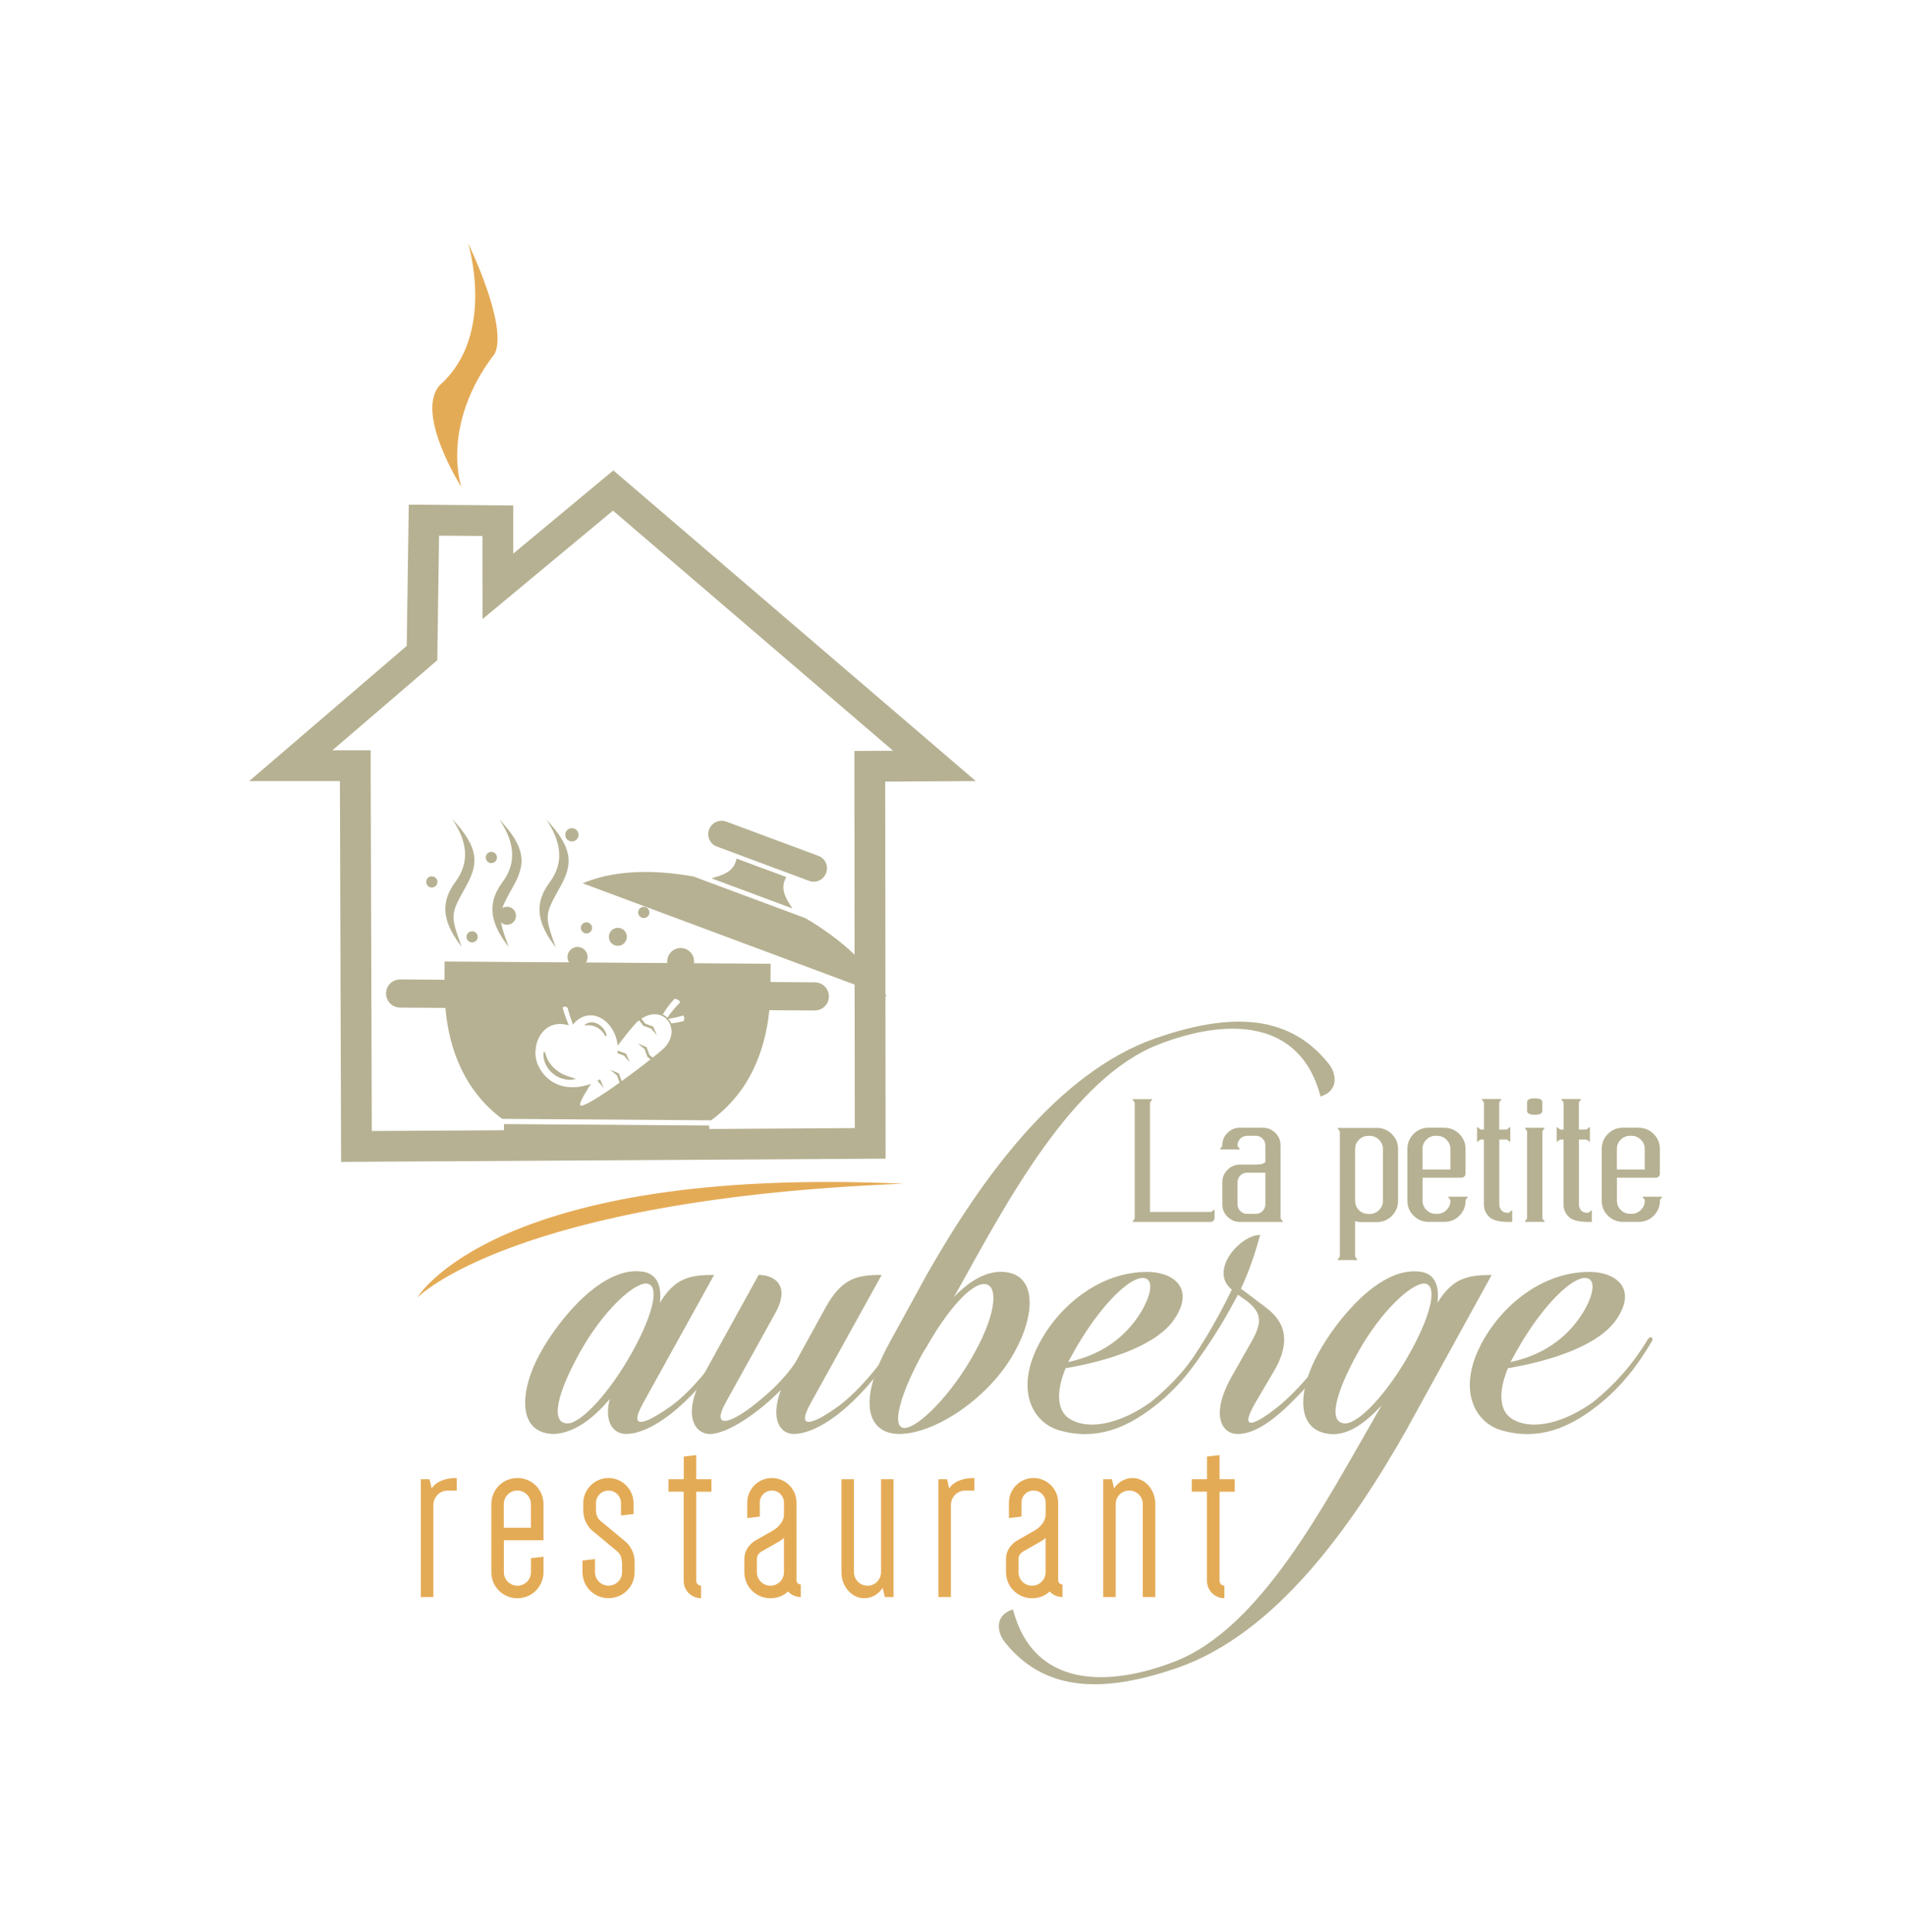 <?xml version="1.0" encoding="UTF-8"?> <svg xmlns="http://www.w3.org/2000/svg" id="Calque_1" data-name="Calque 1" viewBox="0 0 301.18 305.3"><defs><style> .cls-1 { fill-rule: evenodd; } .cls-1, .cls-2, .cls-3 { stroke-width: 0px; } .cls-1, .cls-3 { fill: #e4ab56; } .cls-2 { fill: #b6b192; } </style></defs><path class="cls-2" d="M99.05,148.03c0,.78-.63,1.42-1.42,1.42s-1.42-.63-1.42-1.42.63-1.42,1.42-1.42,1.42.63,1.42,1.42Z"></path><path class="cls-2" d="M109.68,151.93c0,1.17-.95,2.13-2.12,2.13s-2.13-.95-2.13-2.13.95-2.13,2.13-2.13,2.12.95,2.12,2.13Z"></path><path class="cls-2" d="M92.85,151.22c0,.88-.71,1.59-1.59,1.59s-1.59-.71-1.59-1.59.71-1.59,1.59-1.59,1.59.71,1.59,1.59Z"></path><path class="cls-2" d="M81.54,144.7c0,.78-.63,1.42-1.42,1.42s-1.42-.64-1.42-1.42.63-1.42,1.42-1.42,1.42.63,1.42,1.42Z"></path><path class="cls-2" d="M75.49,148.03c0,.49-.4.88-.89.88s-.89-.4-.89-.88.4-.88.89-.88.89.4.89.88Z"></path><path class="cls-2" d="M78.53,135.49c0,.49-.4.89-.89.89s-.88-.4-.88-.89.4-.89.88-.89.89.4.89.89Z"></path><path class="cls-2" d="M91.42,131.91c0,.58-.47,1.05-1.05,1.05s-1.05-.47-1.05-1.05.47-1.05,1.05-1.05,1.05.47,1.05,1.05Z"></path><path class="cls-2" d="M69.12,139.35c0,.49-.4.89-.89.89s-.88-.4-.88-.89.39-.88.88-.88.89.4.89.88Z"></path><path class="cls-2" d="M93.56,146.61c0,.49-.4.89-.89.89s-.88-.4-.88-.89.4-.88.88-.88.89.4.89.88Z"></path><path class="cls-2" d="M102.62,144.17c0,.49-.4.89-.89.89s-.89-.4-.89-.89.4-.88.89-.88.89.4.89.88Z"></path><g><path class="cls-2" d="M80.39,149.67c-1.87-5.18-1.76-5.14.77-9.73,1.93-3.5,1.96-5.97-2.28-10.51,2.28,3.41,2.95,6.71.51,9.98-2.76,3.7-1.57,6.9,1,10.25Z"></path><rect class="cls-2" x="94.85" y="162.48" width="1.96" height="32.43" transform="translate(-83.53 273.26) rotate(-89.59)"></rect><path class="cls-2" d="M87.83,149.72c-1.87-5.18-1.77-5.14.77-9.73,1.93-3.5,1.96-5.97-2.28-10.51,2.28,3.41,2.95,6.71.51,9.98-2.76,3.7-1.57,6.9,1,10.25Z"></path><path class="cls-2" d="M72.95,149.62c-1.87-5.18-1.77-5.14.77-9.73,1.93-3.5,1.96-5.97-2.28-10.51,2.28,3.41,2.95,6.71.51,9.98-2.76,3.7-1.57,6.9,1,10.25Z"></path><path class="cls-2" d="M127.29,145.09l-17.67-6.58c-2.62-.48-5.21-.73-7.69-.73-3.62,0-7,.57-9.86,1.79l48.01,17.88c-2.35-4.7-7.05-8.99-12.79-12.36Z"></path><path class="cls-2" d="M113.29,133.77l14.54,5.41c1.1.41,2.31-.14,2.71-1.24.41-1.1-.14-2.31-1.24-2.71l-14.54-5.41c-.24-.09-.48-.13-.72-.13-.86,0-1.67.52-1.99,1.37-.41,1.1.14,2.31,1.24,2.71Z"></path><path class="cls-2" d="M120.51,137.2l-.38-.14-3.75-1.4c-.36,2.11-2.17,2.6-3.96,3.12l12.79,4.76c-1.01-1.56-2.06-3.11-.95-4.95l-3.75-1.4Z"></path><path class="cls-2" d="M128.76,155.22l-7.01-.05.02-2.88-51.51-.36-.02,2.88-7-.05c-1.23,0-2.24.98-2.24,2.21,0,1.23.98,2.23,2.21,2.24l7.17.05c.57,6.55,3,13.06,8.96,17.53l33.02.23c6.02-4.38,8.54-10.86,9.21-17.4l7.17.05c1.23,0,2.23-.98,2.24-2.21,0-1.23-.98-2.23-2.21-2.24ZM106.62,157.8c.26.07.53.13.69.3.07.08.12.18.14.31-.87.87-1.47,1.64-1.99,2.4-.21-.21-.46-.38-.74-.51.57-.94,1.2-1.79,1.9-2.51ZM104.98,165.55c-.27.28-.94.85-1.83,1.56l-.52-.4-.46-1.25-1.38-.59,1.07.91.46,1.24.48.37c-1.28,1.01-2.92,2.25-4.56,3.44l-.45-1.22-1.32-.56s0,0-.01.01l1.03.87.42,1.14c-2.99,2.13-5.85,3.96-6.22,3.59-.22-.22.53-1.61,1.69-3.41-.25.09-.5.18-.77.25-3.21.86-6.16-.16-7.57-3.14-1.35-2.84.53-7.64,4.84-6.34-.4-.98-.74-1.93-.99-2.83.08-.05.16-.09.24-.12.08-.03.17-.04.27,0,.09.03.19.09.3.21.26.98.54,1.82.83,2.61,2.52-3.07,6.38-.91,7.02,2.92.03.15.04.29.05.43,1.43-1.91,2.7-3.46,3.21-3.88.06-.05.12-.1.18-.14l.66.85,1.24.45.91,1.07-.59-1.38-1.25-.46-.61-.79c1.57-1.03,3.01-.82,3.89-.02.04.03.07.06.1.1,1.01,1.04,1.16,2.93-.34,4.51ZM108.07,161.31c-.63.19-1.3.32-2,.4-.11-.27-.27-.52-.45-.73.69-.1,1.43-.24,2.3-.52.02.01.04.03.05.04h0c.23.21.16.51.1.81Z"></path><path class="cls-2" d="M93.07,161.6c-.08.02-.15.04-.23.07-.35.14-.78.42-.13.33,1.18-.1,2.37.57,2.87,1.63.35.34.28-.16.17-.38-.39-1.06-1.54-1.94-2.69-1.66Z"></path><path class="cls-2" d="M97.68,166.02l-.06-.08c0,.16-.02.32-.04.48l1.03.38.91,1.07-.59-1.38-1.25-.46Z"></path><path class="cls-2" d="M94.79,170.55c-.14.09-.3.18-.45.26l.17.06.91,1.07-.59-1.38-.05-.02Z"></path><path class="cls-2" d="M86.15,166.35c-.06-.06-.14-.15-.2-.12-.03.01-.05.05-.06.12-.17,1.65,1,3.26,2.48,3.91.82.33,1.78.51,2.63.21-.91-.31-1.89-.53-2.68-1.1-1.07-.69-1.9-1.77-2.16-3.02Z"></path></g><path class="cls-2" d="M96.87,80.69l44.26,37.94h-1.28s-4.84.04-4.84.04v4.84s.06,54.74.06,54.74l-76.32.46-.17-55.3v-4.85h-6.06l14.92-12.81,1.66-1.43.03-2.19.25-17.49,6.85.05v2.79s.02,10.34.02,10.34l7.95-6.61,12.67-10.53M96.92,74.33l-15.82,13.15v-7.61s-16.51-.13-16.51-.13l-.32,22.32-24.89,21.36h14.33l.19,60.17,86.04-.51-.06-59.58,14.31-.08-57.27-49.09h0Z"></path><path class="cls-3" d="M72.91,76.97s-3.43-9.76,5.28-21.11c2.11-4.49-4.22-17.42-4.22-17.42,0,0,4.49,14.52-4.49,22.43-3.96,4.49,3.43,16.1,3.43,16.1Z"></path><g><path class="cls-2" d="M179.31,174.31c0-.12-.09-.27-.26-.45-.06-.07-.09-.12-.09-.15s.03-.04.09-.04h2.93c.06,0,.09.01.09.04s-.03.08-.09.15c-.18.19-.26.34-.26.45v17.19h9.57c.11,0,.25-.09.44-.26.07-.07.12-.1.15-.1s.04.03.04.09v1.22c0,.18-.06.32-.19.44-.12.13-.26.19-.44.19h-12.24c-.06,0-.09-.01-.09-.04,0-.04.03-.09.09-.15.18-.19.26-.33.26-.44v-18.13Z"></path><path class="cls-2" d="M199.56,178.2c.77,0,1.43.27,1.98.82.54.55.81,1.2.81,1.97v11.46c0,.11.09.25.28.44.06.06.09.11.09.15,0,.03-.03.04-.09.04h-6.68c-.77,0-1.43-.27-1.98-.82-.55-.54-.82-1.19-.82-1.97v-3.48c0-.76.27-1.42.82-1.97s1.21-.82,1.98-.82h2.49c.82,0,1.33-.15,1.51-.44v-2.6c0-.41-.15-.77-.44-1.07-.3-.29-.66-.44-1.07-.44h-1.38c-.42,0-.78.15-1.07.44-.29.3-.44.66-.44,1.07,0,.12.09.27.26.45.06.06.09.11.09.15,0,.03-.03.04-.09.04h-2.93c-.06,0-.09-.01-.09-.04,0-.04.03-.09.09-.15.18-.19.26-.34.26-.45,0-.76.27-1.42.82-1.97.55-.55,1.21-.82,1.98-.82h3.61ZM198.44,191.8c.41,0,.77-.15,1.07-.44.29-.3.44-.66.44-1.07v-5c-.14,0-.27.01-.4.01h-2.49c-.42,0-.78.15-1.07.44-.29.3-.44.66-.44,1.07v3.48c0,.41.15.77.44,1.07.29.29.65.44,1.07.44h1.38Z"></path><path class="cls-2" d="M217.56,178.22c.93,0,1.72.33,2.38.98.66.66.98,1.45.98,2.38v8.16c0,.93-.33,1.72-.98,2.38-.66.66-1.45.98-2.38.98h-2.48c-.32,0-.64-.05-.95-.15v5.52c0,.11.09.25.26.44.06.06.09.11.09.15,0,.03-.03.04-.09.04h-2.93c-.06,0-.09-.01-.09-.04,0-.04.03-.09.09-.15.18-.19.26-.33.26-.44v-19.6c0-.12-.09-.27-.26-.45-.06-.07-.09-.12-.09-.15s.03-.04.09-.04h6.1ZM216.44,191.82c.58,0,1.07-.21,1.47-.62.41-.4.62-.89.62-1.47v-8.16c0-.58-.21-1.07-.62-1.47-.4-.41-.89-.62-1.47-.62h-.23c-.58,0-1.07.21-1.48.62s-.6.89-.6,1.47v8.16c0,.58.2,1.07.6,1.47.41.41.9.62,1.48.62h.23Z"></path><path class="cls-2" d="M228.22,178.2c.93,0,1.72.33,2.38.98.66.66.98,1.45.98,2.38v3.89c0,.18-.06.33-.19.45-.13.13-.28.19-.45.19h-6.15v3.62c0,.58.2,1.07.6,1.47.41.41.9.62,1.47.62h.25c.57,0,1.06-.21,1.47-.62.41-.4.62-.89.62-1.47,0-.12-.09-.27-.28-.45-.06-.06-.09-.1-.09-.13s.03-.04.09-.04h2.93c.06,0,.09.01.09.04s-.03.07-.09.13c-.18.19-.26.34-.26.45,0,.93-.33,1.72-.98,2.38-.66.66-1.45.98-2.38.98h-2.48c-.93,0-1.72-.33-2.38-.98-.66-.66-.98-1.45-.98-2.38v-8.16c0-.93.33-1.72.98-2.38.66-.66,1.45-.98,2.38-.98h2.48ZM229.19,184.8v-3.24c0-.58-.21-1.07-.62-1.47-.41-.41-.9-.62-1.47-.62h-.25c-.57,0-1.06.21-1.47.62s-.6.89-.6,1.47v3.24h4.4Z"></path><path class="cls-2" d="M238.05,193.08l-.37-.03c-1.13-.07-1.92-.33-2.38-.79-.55-.54-.82-1.19-.82-1.97v-10.23h-.44c-.12,0-.27.09-.45.26-.07.07-.12.1-.15.1s-.04-.03-.04-.09v-2.14c0-.06.02-.09.06-.09.03,0,.08.03.15.1.18.19.32.28.44.28h.44v-4.18c0-.12-.09-.27-.26-.45-.06-.07-.09-.12-.09-.15s.03-.04.09-.04h2.93c.06,0,.09.01.09.04s-.03.08-.09.15c-.18.19-.26.34-.26.45v4.18h1.1c.12,0,.26-.09.44-.28.07-.07.12-.1.15-.1.04,0,.06.03.06.09v2.14c0,.06-.01.09-.04.09s-.08-.03-.15-.1c-.19-.18-.34-.26-.45-.26h-1.1v10.23c0,.41.15.77.44,1.07.26.19.58.28.95.28.12,0,.26-.09.44-.28.07-.07.12-.1.15-.1.04,0,.06.03.06.09v1.73h-.88Z"></path><path class="cls-2" d="M243.98,178.2c.06,0,.09.01.09.04s-.03.08-.09.15c-.18.19-.26.34-.26.45v13.6c0,.11.09.25.26.44.06.06.09.11.09.15,0,.03-.03.04-.09.04h-2.93c-.06,0-.09-.01-.09-.04,0-.04.03-.09.09-.15.18-.19.26-.33.26-.44v-13.6c0-.12-.09-.27-.26-.45-.06-.07-.09-.12-.09-.15s.03-.04.09-.04h2.93ZM241.31,174.14c0-.39.4-.59,1.2-.59s1.2.2,1.2.59v1.41c0,.39-.4.59-1.2.59s-1.2-.2-1.2-.59v-1.41Z"></path><path class="cls-2" d="M250.63,193.08l-.37-.03c-1.13-.07-1.92-.33-2.38-.79-.55-.54-.82-1.19-.82-1.97v-10.23h-.44c-.12,0-.27.09-.45.26-.07.07-.12.1-.15.1s-.04-.03-.04-.09v-2.14c0-.06.02-.09.06-.09.03,0,.08.03.15.1.18.19.32.28.44.28h.44v-4.18c0-.12-.09-.27-.26-.45-.06-.07-.09-.12-.09-.15s.03-.04.09-.04h2.93c.06,0,.09.01.09.04s-.03.08-.09.15c-.18.19-.26.34-.26.45v4.18h1.1c.12,0,.26-.09.44-.28.07-.07.12-.1.15-.1.04,0,.06.03.06.09v2.14c0,.06-.01.09-.04.09s-.08-.03-.15-.1c-.19-.18-.34-.26-.45-.26h-1.1v10.23c0,.41.15.77.44,1.07.26.19.58.28.95.28.12,0,.26-.09.44-.28.07-.07.12-.1.15-.1.04,0,.06.03.06.09v1.73h-.88Z"></path><path class="cls-2" d="M258.93,178.2c.93,0,1.72.33,2.38.98.66.66.98,1.45.98,2.38v3.89c0,.18-.06.33-.19.45s-.28.19-.45.19h-6.15v3.62c0,.58.2,1.07.6,1.47s.9.62,1.47.62h.25c.57,0,1.06-.21,1.47-.62.41-.4.62-.89.62-1.47,0-.12-.09-.27-.28-.45-.06-.06-.09-.1-.09-.13s.03-.04.09-.04h2.93c.06,0,.09.01.09.04s-.03.07-.09.13c-.18.19-.26.34-.26.45,0,.93-.33,1.72-.98,2.38-.66.66-1.45.98-2.38.98h-2.48c-.93,0-1.72-.33-2.38-.98-.66-.66-.98-1.45-.98-2.38v-8.16c0-.93.33-1.72.98-2.38.66-.66,1.45-.98,2.38-.98h2.48ZM259.9,184.8v-3.24c0-.58-.21-1.07-.62-1.47-.41-.41-.9-.62-1.47-.62h-.25c-.57,0-1.06.21-1.47.62-.4.4-.6.89-.6,1.47v3.24h4.4Z"></path></g><g><path class="cls-2" d="M104.27,205.85c2.4-3.92,4.72-4.4,8.57-4.4l-11.21,20.25c-2.72,4.88,1.12,2.8,4.4.48,2.88-2.08,6.56-6.32,9.05-10.57.4-.64.96-.24.64.32-5.2,8.73-12.25,14.65-16.81,14.65-1.84,0-3.52-1.68-2.56-5.52-2.96,3.52-6.08,5.52-9.05,5.52-5.6-.24-5.2-6.88-1.92-12.81,2.96-5.36,9.93-13.93,16.33-12.81,2.08.4,2.88,2.16,2.56,4.88ZM91.62,213.7c-3.6,6.48-4.72,11.21-1.92,11.21,2.08,0,6.56-4.72,10.17-11.21,3.6-6.48,4.4-10.89,2.16-10.89-2.08.08-6.8,4.4-10.41,10.89Z"></path><path class="cls-2" d="M112.19,226.59c-2.32,0-4.64-2.88-.88-9.61l8.57-15.53c2.32,0,5.2,1.52,2.56,6.16l-7.77,14.01c-2.48,4.56,1.2,3.12,5.04-.08,1.92-1.52,4.16-3.6,5.92-6.16l4.8-8.73c2.56-4.64,4.88-5.2,8.89-5.2l-11.21,20.25c-2.72,4.88,1.2,2.8,4.4.48,2.8-2.08,6.64-6.32,9.05-10.57.4-.64.96-.24.64.32-5.2,8.73-12.25,14.65-16.81,14.65-2,0-3.76-2.16-2-6.96-3.36,3.44-8.33,6.96-11.21,6.96Z"></path><path class="cls-2" d="M146.38,201.53c8.73-15.37,20.73-32.02,36.19-37.47,10.89-3.76,20.66-4.32,27.3,3.92,1.28,1.52,1.84,4.32-1.2,5.28-3.28-12.57-15.21-12.25-25.54-8.25-13.69,5.28-24.02,24.9-31.86,38.99l-.56.96c2.48-2.56,5.04-4.08,7.69-4,5.6.24,5.2,6.89,1.84,12.81-3.92,7.05-12.41,12.81-18.17,12.81-4.48,0-7.05-4.32-1.52-14.41l5.84-10.65ZM153.98,213.78c3.6-6.48,3.76-10.89,1.52-10.89-2.08,0-5.68,3.92-9.13,10.01l-.56.88c-3.6,6.57-5.04,11.85-2.88,11.85s7.45-5.28,11.05-11.85Z"></path><path class="cls-2" d="M181.2,200.97c4.32,0,7.53,2.64,4.48,7.29-2.72,4.32-10.57,6.8-17.29,7.93-1.44,3.44-1.52,6.64.64,8.01,3.44,2.08,8.73.32,12.89-2.72,3.28-2.64,6.16-5.84,8.57-9.85.4-.64.96-.24.64.32-2.32,3.92-5.04,7.45-8.81,10.33-4.32,3.36-9.13,5.36-14.81,3.76-4-1.04-6.96-5.76-3.84-12.65,3.04-6.64,9.85-12.41,17.53-12.41ZM170.95,211.46c-.8,1.28-1.52,2.56-2.16,3.76,4.88-1.04,8.89-3.6,11.53-7.93,1.84-3.12,1.92-5.36.24-5.36-2.16,0-6.24,4.08-9.61,9.53Z"></path><path class="cls-2" d="M194.89,217.06l3.12-5.52c1.2-2.32,1.6-4-1.04-6l-1.36-.96c-2.4,4.56-5.2,9.13-8.97,13.61-.56.64-.96.08-.48-.4,3.2-4.16,6-8.89,8.49-14.01-3.68-2.96,1.28-8.65,4.48-8.65-.72,2.56-1.6,5.44-3.04,8.49l3.6,2.72c1.6,1.2,5.2,3.84,1.84,9.93l-3.2,5.44c-2.8,4.88.4,3.12,3.52.64,2.72-2.16,6.64-6.48,9.05-10.73.4-.64.96-.24.64.32-2,3.44-4.08,6.16-6.32,8.49-3.68,3.84-6.81,6.16-9.69,6.16-2.32,0-4.56-2.88-.64-9.53Z"></path><path class="cls-2" d="M222.19,226.03c-8.73,15.37-20.57,32.02-36.03,37.47-10.89,3.76-20.65,4.32-27.3-3.92-1.28-1.52-1.84-4.32,1.2-5.28,3.28,12.57,15.21,12.25,25.54,8.25,13.69-5.28,23.78-25.06,31.86-38.99l.88-1.52c-3.12,3.36-5.6,4.72-8.09,4.56-5.6-.48-5.2-6.88-1.92-12.81,2.96-5.36,9.85-13.93,16.33-12.81,2.08.4,2.8,2.16,2.48,4.88,2.4-3.92,4.8-4.4,8.57-4.4l-13.53,24.58ZM214.58,213.7c-3.6,6.48-4.8,11.21-2,11.21,2.16,0,6.64-4.72,10.25-11.21,3.6-6.48,4.32-10.89,2.16-10.89-2.08.08-6.8,4.4-10.41,10.89Z"></path><path class="cls-2" d="M251.09,200.97c4.32,0,7.53,2.64,4.48,7.29-2.72,4.32-10.57,6.8-17.29,7.93-1.44,3.44-1.52,6.64.64,8.01,3.44,2.08,8.73.32,12.89-2.72,3.28-2.64,6.16-5.84,8.57-9.85.4-.64.96-.24.64.32-2.32,3.92-5.04,7.45-8.81,10.33-4.32,3.36-9.13,5.36-14.81,3.76-4-1.04-6.96-5.76-3.84-12.65,3.04-6.64,9.85-12.41,17.53-12.41ZM240.84,211.46c-.8,1.28-1.52,2.56-2.16,3.76,4.88-1.04,8.89-3.6,11.53-7.93,1.84-3.12,1.92-5.36.24-5.36-2.16,0-6.24,4.08-9.61,9.53Z"></path></g><path class="cls-1" d="M65.95,205.03s12.15-20.9,76.81-17.99c-61.74,2.43-76.81,17.99-76.81,17.99Z"></path><g><path class="cls-3" d="M72.18,235.52h-1.41c-1.3,0-2.29,1.03-2.29,2.33v14.5h-1.98v-18.62h1.37l.34,1.45c.65-.99,1.95-1.64,3.97-1.64v1.98Z"></path><path class="cls-3" d="M85.88,245.98v2.44c0,2.29-1.83,4.12-4.12,4.12s-4.12-1.83-4.12-4.12v-10.76c0-2.29,1.83-4.12,4.12-4.12s4.12,1.83,4.12,4.12v5.72h-6.26v5.04c0,1.18.95,2.14,2.14,2.14s2.14-.95,2.14-2.14v-2.21l1.98-.23ZM79.62,241.4h4.27v-3.74c0-1.18-.95-2.14-2.14-2.14s-2.14.95-2.14,2.14v3.74Z"></path><path class="cls-3" d="M98.27,246.81c0-1.07-.65-1.6-.65-1.6l-4.12-3.43s-1.33-1.11-1.33-3.13v-1.14c0-2.17,1.79-3.97,3.97-3.97s3.97,1.79,3.97,3.97v1.72l-1.98.23v-1.95c0-1.11-.88-1.98-1.98-1.98s-1.98.88-1.98,1.98v1.14c0,1.07.65,1.6.65,1.6l4.12,3.43s1.34,1.11,1.34,3.13v1.6c0,2.29-1.83,4.12-4.12,4.12s-4.12-1.83-4.12-4.12v-1.83l1.98-.23v2.06c0,1.18.95,2.14,2.14,2.14s2.14-.95,2.14-2.14v-1.6Z"></path><path class="cls-3" d="M105.64,233.73h2.4v-3.58l1.98-.23v3.81h2.4v1.98h-2.4v14.08c0,.42.34.76.76.76v1.98c-1.53,0-2.75-1.22-2.75-2.75v-14.08h-2.4v-1.98Z"></path><path class="cls-3" d="M125.85,249.68c0,.38.31.69.69.69v1.98c-.8,0-1.53-.34-2.02-.88-.72.69-1.72,1.07-2.78,1.07-2.29,0-4.12-1.83-4.12-4.12v-2.1c0-1.91,1.68-2.86,1.68-2.86l2.94-1.68s1.64-.95,1.64-2.48v-1.87c0-1.07-.84-1.91-1.91-1.91s-1.91.84-1.91,1.91v2.21l-1.98.23v-2.44c0-2.14,1.75-3.89,3.89-3.89s3.89,1.75,3.89,3.89v12.25ZM119.6,248.42c0,1.18.95,2.14,2.14,2.14s2.14-.95,2.14-2.14v-5.42c-.31.3-.65.5-.65.5l-2.94,1.68s-.69.38-.69,1.14v2.1Z"></path><path class="cls-3" d="M141.19,233.73v18.62h-1.37l-.34-1.45c-.65.99-1.72,1.64-2.9,1.64-1.98,0-3.62-1.83-3.62-4.12v-14.69h1.98v14.69c0,1.18.95,2.14,2.14,2.14s2.14-.95,2.14-2.14v-14.69h1.98Z"></path><path class="cls-3" d="M153.96,235.52h-1.41c-1.3,0-2.29,1.03-2.29,2.33v14.5h-1.98v-18.62h1.37l.34,1.45c.65-.99,1.95-1.64,3.97-1.64v1.98Z"></path><path class="cls-3" d="M167.2,249.68c0,.38.31.69.69.69v1.98c-.8,0-1.53-.34-2.02-.88-.72.69-1.72,1.07-2.78,1.07-2.29,0-4.12-1.83-4.12-4.12v-2.1c0-1.91,1.68-2.86,1.68-2.86l2.94-1.68s1.64-.95,1.64-2.48v-1.87c0-1.07-.84-1.91-1.91-1.91s-1.91.84-1.91,1.91v2.21l-1.98.23v-2.44c0-2.14,1.75-3.89,3.89-3.89s3.89,1.75,3.89,3.89v12.25ZM160.94,248.42c0,1.18.95,2.14,2.14,2.14s2.14-.95,2.14-2.14v-5.42c-.31.3-.65.5-.65.5l-2.94,1.68s-.69.38-.69,1.14v2.1Z"></path><path class="cls-3" d="M174.33,252.35v-18.62h1.37l.34,1.45c.65-.99,1.72-1.64,2.9-1.64,1.98,0,3.62,1.83,3.62,4.12v14.69h-1.98v-14.69c0-1.18-.95-2.14-2.14-2.14s-2.14.95-2.14,2.14v14.69h-1.98Z"></path><path class="cls-3" d="M188.33,233.73h2.4v-3.58l1.98-.23v3.81h2.4v1.98h-2.4v14.08c0,.42.34.76.76.76v1.98c-1.53,0-2.75-1.22-2.75-2.75v-14.08h-2.4v-1.98Z"></path></g></svg> 
